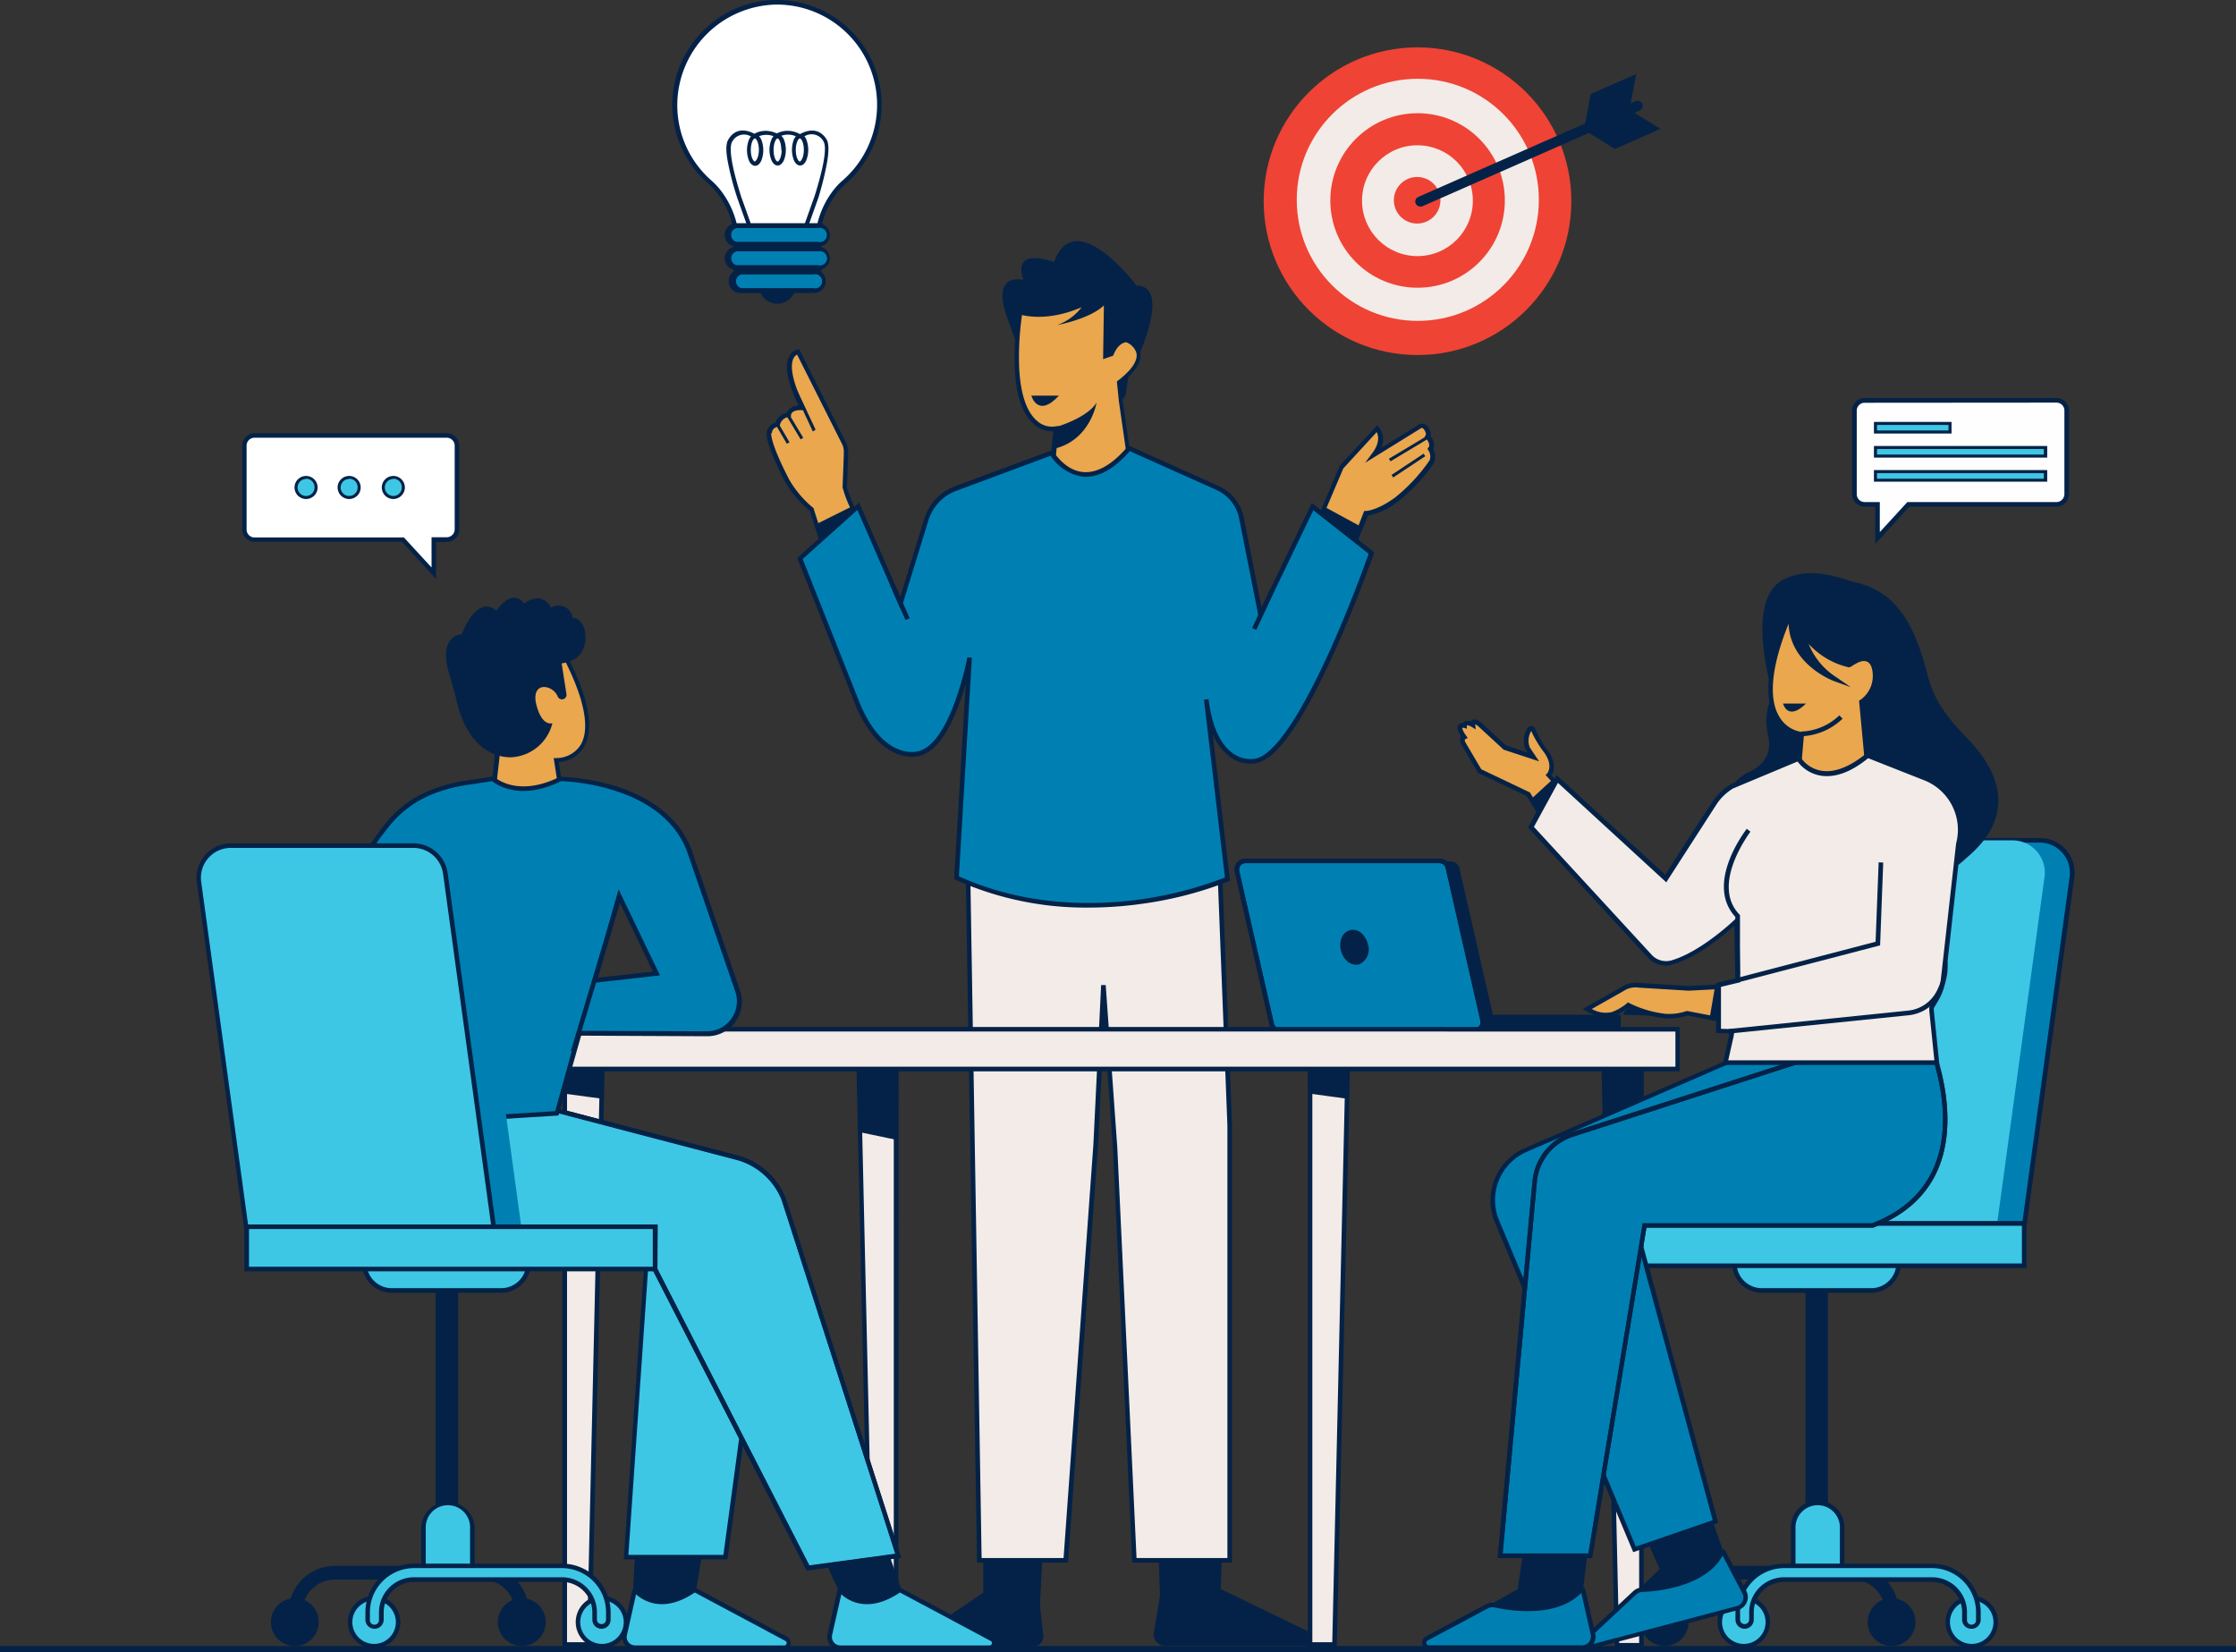 <?xml version="1.0" encoding="UTF-8"?> <svg xmlns="http://www.w3.org/2000/svg" xmlns:xlink="http://www.w3.org/1999/xlink" xmlns:v="https://vecta.io/nano" viewBox="0 0 308.29 227.79"><rect x="0" y="0" width="308.29" height="227.79" fill="#333333" stroke="none"/><style><![CDATA[.I{fill:#042247}.J{fill:#3ec6e5}.K{fill:#0080b2}.L{fill:#f2ebe7}.M{fill:#eaa74e}.N{fill:#ef4335}]]></style><g class="I"><path d="M143.72 209.01l-.5 9.3-.17 3.24h-7.17v-12.54h7.84z"></path><path d="M143.35,221.87h-7.78V208.7h8.48Zm-7.15-.64h6.55l.63-11.9H136.2Z"></path><path d="M135.8 219.42l-8.84 6a.87.87 0 0 0 .49 1.6h15a1.4 1.4 0 0 0 1.4-1.55l-.68-6.06s-4.24 3.15-7.37.01zm19.96-168.74l-.57 3.82a3.21 3.21 0 0 1-1.29 1.26l.06-4.09z"></path></g><path d="M145.57 59.14h0l-.26 2.72-.47 4.81 11.23-.67-1.53-10.66h0l-.25-2.6a12.09 12.09 0 0 0 1.35-1.18c1.23-1.26 1.47-2.25 1.3-3h0a2.73 2.73 0 0 0-1.45-1.62l-1.3-6.74-13.43 2.3-.12.82h0l-.38 3.89h0c-.68 13.31 5.31 11.93 5.31 11.93z" class="M"></path><g class="I"><path d="M144.49 67l.73-7.52a3.82 3.82 0 0 1-2.6-.94c-2.07-1.73-3-5.53-2.68-11.29v-.05c.07-1.19.2-2.5.39-3.9h0l.12-.84v-.23l13.95-2.4 1.32 6.89a2.87 2.87 0 0 1 1.47 1.76h0c.23 1-.24 2.1-1.39 3.27a11.53 11.53 0 0 1-1.24 1.11l.24 2.42 1.58 11zm1.51-8.27l-.06.47-.7 7.14 10.52-.64-1.49-10.35-.28-2.76.14-.11a11.1 11.1 0 0 0 1.32-1.15c1-1 1.4-1.92 1.23-2.69h0 0a2.37 2.37 0 0 0-1.27-1.4l-.15-.07v-.16l-1.24-6.43L141 42.77c0 .2 0 .4-.08.59h0a42.17 42.17 0 0 0-.38 3.86v.05c-.35 6.88 1.13 9.65 2.44 10.75a3 3 0 0 0 2.49.77z"></path><path d="M152.2 42.11l-.11 7.41 1.4-.49s.59-1.88 2-1.86A2.05 2.05 0 0 1 157 49s4.44-9.56-.3-9.63c0 0-8.47-11.28-11.38-3.23 0 0-5.82-2.32-4.22 2.45 0 0-4.45-1.18-2.3 5l1.43 4 .41-4.23s3.44 1.18 8.49-1a7.4 7.4 0 0 1-3.38 2.46s4.47-.82 6.45-2.71zm-6.89 19.76c4.95-1.11 5.86-6.21 5.88-6.37-.9 1.54-3.69 2.84-5.83 3.44zm23.03 147.14l-.29 8.19-.15 4.35h-7.62l-.14-4-.3-8.54h8.5z"></path><path d="M168.2 221.87H160l-.47-13.17h9.16zm-7.61-.64h7l.42-11.9h-7.84zm-16.87-12.22l-.5 9.3-7.34-1.09v-8.21h7.84z"></path><path d="M160.05 219.31s4.7 2.69 8.28-.22l13.11 6.36a.77.77 0 0 1-.32 1.47h-20.48a1.57 1.57 0 0 1-1.55-1.83zm8.29-10.3l-.29 8.19-7.91.35-.3-8.54h8.5z"></path></g><path d="M133.38 115.36l1.65 99.77h11.9l4.13-57.29 1.08-22.05 1.6 22.42 2.66 56.92h13.15V155.2l-1.54-39.63-34.63-.21z" class="L"></path><path d="M169.87,215.44H156.1l0-.3-2.66-56.91-1.22-17.16-.82,16.78-4.15,57.59H134.71L133.06,115l35.25.22,1.56,39.92Zm-13.17-.63h12.53V155.2l-1.53-39.31-34-.21,1.64,99.13h11.3l4.11-57,1.07-22h.63l1.6,22.43Z" class="I"></path><path d="M118.33 72.09l-4.34 4a22.32 22.32 0 0 1-1.43-3.83l-.64-2a14.45 14.45 0 0 1-3.4-4c-2.83-5.47-2.5-6.55-2.5-6.55 0-.95 1.13-1.14 1.13-1.14a1.76 1.76 0 0 1 1.56-1.36c.19-1.13 1.91-.94 1.91-.94-3.64-7.4-.59-7.74-.59-7.74l6.32 12.58a2.69 2.69 0 0 1 .28 1.28l-.19 4.82c0 .15.5 1.38 1 2.61l.89 2.27z" class="M"></path><path d="M114.09 76.4h-.19c-.22-.06-.35-.09-1.64-4.05l-.61-1.92a14.89 14.89 0 0 1-3.41-4c-2.56-5-2.59-6.41-2.53-6.75a1.5 1.5 0 0 1 1.18-1.36 2 2 0 0 1 1.56-1.38 1.73 1.73 0 0 1 1.66-1c-1.55-3.27-2-5.57-1.27-6.85a1.63 1.63 0 0 1 1.16-.89h.22l6.41 12.8a2.82 2.82 0 0 1 .31 1.43v.37l-.17 4.41c0 .16.31.89.95 2.52l.91 2.29.08.21-.16.15-4.33 4zm-7.76-16.64c0 .11-.1 1.37 2.47 6.34a14.25 14.25 0 0 0 3.3 3.9l.09.06v.1l.64 2 1.2 3.43L118 72l-.83-2.1a16.13 16.13 0 0 1-1-2.72l.17-4.46v-.37a2.33 2.33 0 0 0-.24-1.13l-6.2-12.33a1.12 1.12 0 0 0-.48.49c-.35.65-.61 2.4 1.51 6.72l.25.51-.57-.06s-1.42-.14-1.56.68v.24h-.25a1.46 1.46 0 0 0-1.27 1.12v.21h-.21s-.87.16-.87.82zm10.42 7.38z" class="I"></path><path d="M197.38 63.6a23.8 23.8 0 0 1-4.91 5.28c-2.64 1.89-4.15 1.89-4.15 1.89l-.71 1.82-1.36 3.46-4.91-3.2 1.26-3 2.33-5.51 4.9-5.29s1.32 1.33-.38 3.59l6.29-3.88c.71-.44 1.44 1 1.07 1.43 0 0 .94.94.38 1.69a1.87 1.87 0 0 1 .19 1.72z" class="M"></path><g class="I"><path d="M186.4 76.53L181 73l3.71-8.79 5.16-5.56.23.23a2.65 2.65 0 0 1 .31 2.88l5.21-3.22a.91.91 0 0 1 1.21.27 1.61 1.61 0 0 1 .41 1.37 1.67 1.67 0 0 1 .37 1.76 2.14 2.14 0 0 1 .11 1.81v.06a24 24 0 0 1-5 5.36 9.59 9.59 0 0 1-4.12 1.93zm-4.66-3.8l4.35 2.85 2-5.13h.21s1.47 0 4-1.82a23.82 23.82 0 0 0 4.81-5.17 1.52 1.52 0 0 0-.17-1.37l-.14-.19.14-.19c.39-.51-.34-1.27-.34-1.28l-.2-.2.17-.22c.08-.09 0-.52-.25-.82s-.36-.17-.41-.14l-7.7 4.76 1-1.34c1.08-1.44.83-2.44.6-2.89l-4.6 5z"></path><path d="M187.61 72.59l-1.36 3.47-4.91-3.21 1.26-2.98 5.01 2.72zm-69.28-.5l-4.34 4a22.32 22.32 0 0 1-1.43-3.83l4.86-2.42.91 2.25z"></path></g><path d="M189.08,76.24s-9.63,27.74-16,28.68c0,0-5.52,1.29-6.75-8.49l2.94,24.76v0s-19,8.23-37.35-.21l1.8-30.29s-2.33,12.49-7.24,13.25c0,0-4.9,1.21-8.22-7l-7.93-20,8-7.21,5.85,13.39,3.57-11.59a6.61,6.61,0,0,1,4-4.26L145,62.44s4.1,7.11,10.7-.63l12.16,5.47a5.8,5.8,0,0,1,3.32,4.17l2.63,13.28L181,69.83Z" class="K"></path><g class="I"><path d="M150.07 125.13a43.74 43.74 0 0 1-18.32-3.83l-.2-.09 1.6-26.94c-1.09 3.82-3.25 9.48-6.65 10-.36.08-5.24 1-8.58-7.15l-8-20.19 8.52-7.65 5.69 13 3.31-10.77a7 7 0 0 1 4.22-4.47l13.47-5 .14.24s1.51 2.57 4.06 2.8c1.94.17 4-1 6.12-3.48l.15-.18L168 67a6.12 6.12 0 0 1 3.5 4.4l2.44 12.35 6.93-14.41 8.6 6.8-.07.22c0 .07-2.45 7-5.63 14-4.3 9.45-7.88 14.45-10.65 14.87a4.65 4.65 0 0 1-3.48-.84 7.28 7.28 0 0 1-2.44-3.18l2.39 20.21-.21.1a51.67 51.67 0 0 1-11.87 3.08 52.41 52.41 0 0 1-7.44.53zm-17.86-4.31c9.34 4.23 18.83 4.05 25.17 3.16a52.67 52.67 0 0 0 11.51-3L166 96.46l.63-.07c.46 3.72 1.6 6.24 3.36 7.47a4.09 4.09 0 0 0 3 .75h0c2.51-.37 6-5.39 10.18-14.51 2.86-6.28 5.1-12.53 5.53-13.75l-7.62-6-7.41 15.4-2.81-14.2a5.47 5.47 0 0 0-3.14-4l-11.95-5.35c-2.21 2.53-4.4 3.71-6.5 3.52a6.37 6.37 0 0 1-4.41-2.89l-13 4.84a6.3 6.3 0 0 0-3.83 4l-3.82 12.41-6-13.77-7.54 6.77 7.84 19.77c3.17 7.79 7.67 6.81 7.86 6.77h0c4.63-.71 7-12.86 7-13l.63.07zm-23.72-63.41l.36-.216 1.898 3.164-.36.216zm-1.478 1.246l.363-.212 1.476 2.531-.363.212zm5.058.834l-2.79-6 .15-.08.18-.17s.08.08 2.84 6z"></path><path d="M191.497 63.246l5.273-3.165.216.36-5.273 3.165zm.357 2.234l4.424-2.931.231.349-4.424 2.931zm-69.135 15.191l.576-.254 2.123 4.813-.576.254zm49.921 5.916l2.529-5.441.571.266-2.529 5.441zM146 54.55h-3.8s.87 3.16 3.8 0z"></path></g><path d="M121.28 14.44a14.13 14.13 0 1 0-23.46 10.61A10 10 0 0 1 99 26.29a11.87 11.87 0 0 1 2.58 7.54h11.1a11.86 11.86 0 0 1 2.76-7.76 9.87 9.87 0 0 1 1-1 14.12 14.12 0 0 0 4.84-10.63z" fill="#fff"></path><g class="I"><path d="M113 34.15h-11.72v-.32a11.55 11.55 0 0 0-2.5-7.34 10.14 10.14 0 0 0-1.17-1.21 14.38 14.38 0 0 1-.7-21A14.34 14.34 0 0 1 107.13 0h0a14.45 14.45 0 0 1 9.48 25.34 8.15 8.15 0 0 0-.93.93 11.46 11.46 0 0 0-2.68 7.56zm-11.11-.64h10.48a12.1 12.1 0 0 1 2.83-7.65 8.7 8.7 0 0 1 1-1A13.82 13.82 0 0 0 107.16.63h0a13.9 13.9 0 0 0-13.78 14A13.8 13.8 0 0 0 98 24.81a9.88 9.88 0 0 1 1.24 1.28 12.15 12.15 0 0 1 2.67 7.42zM114 19.27c-.47-.79-1.57-1.93-3.71-.78a3.43 3.43 0 0 0-.93-.36 3.22 3.22 0 0 0-2.26.27 3.37 3.37 0 0 0-.77-.27 3.23 3.23 0 0 0-2.32.31c-2.07-1.07-3.14 0-3.61.83-.33.57-.34 1.65 0 3.3a40 40 0 0 0 1.25 4.72l2.2 6.17.53-.21-2.19-6.13c-1.74-5.49-1.53-7.09-1.25-7.56a1.84 1.84 0 0 1 2.6-.74 1.58 1.58 0 0 0-.28.44 4 4 0 0 0 0 2.88c.21.46.51.72.86.72s.64-.26.85-.72a4 4 0 0 0 0-2.88 1.61 1.61 0 0 0-.32-.48 2.75 2.75 0 0 1 2 0 1.45 1.45 0 0 0-.28.44 3.84 3.84 0 0 0 0 2.88c.2.46.51.72.85.72s.65-.26.86-.72a4 4 0 0 0 0-2.88 1.64 1.64 0 0 0-.35-.5 2.72 2.72 0 0 1 2 .07 1.76 1.76 0 0 0-.27.43 4 4 0 0 0 0 2.88c.21.46.51.72.86.72s.64-.26.85-.72a4 4 0 0 0 0-2.88 1.43 1.43 0 0 0-.26-.42 1.85 1.85 0 0 1 2.64.72c.28.47.48 2.07-1.25 7.55l-2.19 6.14.53.21 2.2-6.17a44.4 44.4 0 0 0 1.16-4.68c.3-1.65.29-2.73 0-3.3zm-9.92 3c-.19 0-.56-.56-.56-1.59s.37-1.59.56-1.59.55.56.55 1.59-.42 1.61-.63 1.61zm3.69-1.59c0 1-.37 1.59-.56 1.59s-.55-.56-.55-1.59.36-1.59.55-1.59.51.58.51 1.61zm2.51 1.59c-.19 0-.56-.56-.56-1.59s.37-1.59.56-1.59.55.56.55 1.59-.41 1.61-.6 1.61zm-5.62 16.23v.87a2.52 2.52 0 0 0 2.52 2.52h0a2.52 2.52 0 0 0 2.51-2.52v-.87z"></path><path d="M101.46 33.08h11.48v5.52h-11.48z"></path><path d="M113.25,38.92H101.14V32.77h12.11Zm-11.48-.63h10.85V33.4H101.77Z"></path></g><rect x="100.92" y="37.5" width="12.47" height="2.57" rx="1.28" class="K"></rect><g class="I"><use xlink:href="#B"></use><use xlink:href="#B"></use></g><rect x="100.26" y="31.16" width="13.81" height="2.57" rx="1.28" class="K"></rect><g class="I"><use xlink:href="#C"></use><use xlink:href="#C"></use></g><rect x="100.26" y="34.33" width="13.81" height="2.57" rx="1.28" class="K"></rect><g class="I"><use xlink:href="#D"></use><use xlink:href="#D"></use><path d="M172.15 120.22l4.79 21a1.18 1.18 0 0 0 1.15.92h26.77a1.18 1.18 0 0 0 1.15-1.44l-4.79-21a1.18 1.18 0 0 0-1.15-.92H173.3a1.19 1.19 0 0 0-1.15 1.44z"></path><path d="M202.43 139.9h21.03v2.22h-21.03z"></path></g><path d="M170.56 120.13l4.78 21.07a1.19 1.19 0 0 0 1.15.92h26.77a1.18 1.18 0 0 0 1.15-1.44l-4.78-21.07a1.19 1.19 0 0 0-1.15-.92H171.7a1.18 1.18 0 0 0-1.14 1.44z" class="K"></path><g class="I"><use xlink:href="#E"></use><use xlink:href="#E"></use><ellipse cx="186.73" cy="130.58" rx="1.6" ry="2.13" transform="matrix(.974 -.224 .224 .974 -24.55 45.26)"></ellipse><path d="M186.93 133a1.84 1.84 0 0 1-1.17-.46 2.87 2.87 0 0 1-.89-1.54 2.79 2.79 0 0 1 .13-1.77 1.76 1.76 0 0 1 1.18-1 1.73 1.73 0 0 1 1.52.42 2.92 2.92 0 0 1 .9 1.53h0a2.24 2.24 0 0 1-1.32 2.82 2.09 2.09 0 0 1-.35 0zm-.4-4.22h-.21a1.1 1.1 0 0 0-.74.68 2.33 2.33 0 0 0 .59 2.56 1.13 1.13 0 0 0 1 .29c.69-.16 1.06-1.08.84-2.06a2.22 2.22 0 0 0-.69-1.19 1.22 1.22 0 0 0-.79-.27z"></path></g><path d="M83.14 143.59l-.18 7.78-1.72 75.36h-3.38v-83.14h5.28z" class="L"></path><g class="I"><path d="M81.55,227.05h-4V143.28h5.91Zm-3.37-.63h2.75l1.88-82.51H78.18Z"></path><path d="M83.14 143.59l-.18 7.78-5.1-.68v-7.1h5.28z"></path><path d="M83.06 151.49l-5.3-.71v-7.29h5.49zM78 150.6l4.89.65.11-7.55h-5z"></path></g><path d="M123.55 143.7v83.14h-3.38l-1.62-70.85-.28-12.29h5.28z" class="L"></path><g class="I"><path d="M123.86,227.15h-4v-.31L118,143.38h5.91Zm-3.38-.63h2.75V144H118.6Z"></path><path d="M123.55 143.7v13.33l-5-1.04-.28-12.29h5.28z"></path><path d="M123.65,157.16l-5.2-1.08-.29-12.49h5.49Zm-5-1.25,4.78,1V143.8h-5.06Z"></path></g><path d="M185.9 143.59l-.18 7.78-1.72 75.36h-3.37v-83.14h5.27z" class="L"></path><path d="M184.31,227.05h-4V143.28h5.91l-.18,8.1Zm-3.37-.63h2.75l1.89-82.51h-4.64Z" class="I"></path><path d="M226.31 143.7v83.14h-3.38l-1.62-70.85-.28-12.29h5.28z" class="L"></path><g class="I"><path d="M226.63 227.15h-4v-.31l-1.91-83.46h5.92zm-3.39-.63H226V144h-4.63zm-37.34-82.93l-.18 7.78-5.09-.68v-7.1h5.27z"></path><path d="M185.83 151.49l-5.31-.71v-7.29H186zm-5.1-.89l4.89.65.17-7.55h-5.06zm45.58-6.9v13.33l-5-1.04-.28-12.29h5.28z"></path><path d="M226.42,157.16l-5.21-1.08-.28-12.49h5.49Zm-5-1.25,4.78,1V143.8h-5.06Z"></path></g><path d="M73.01 141.91h158.26v5.49H73.01z" class="L"></path><path d="M231.58 147.71H72.69v-6.12h158.89zm-158.25-.64H231v-4.85H73.33zm175.6 29.86h3.1v33.76h-3.1z" class="I"></path><path d="M239.08,174.14h22.66a3.78,3.78,0,0,1-3.78,3.78h-15.1a3.78,3.78,0,0,1-3.78-3.78Z" class="J"></path><path d="M258 178.24h-15.1a4.1 4.1 0 0 1-4.09-4.1v-.31h23.29v.31a4.11 4.11 0 0 1-4.1 4.1zm-18.55-3.78a3.47 3.47 0 0 0 3.45 3.14H258a3.47 3.47 0 0 0 3.45-3.14z" class="I"></path><path d="M250.61 207.39h0a3.37 3.37 0 0 1 3.38 3.37v6.07h-6.75v-6.07a3.37 3.37 0 0 1 3.37-3.37z" class="J"></path><g class="I"><path d="M254.3,217.14h-7.37v-6.38a3.69,3.69,0,1,1,7.37,0Zm-6.74-.63h6.11v-5.75a3.06,3.06,0,1,0-6.11,0Z"></path><circle cx="229.51" cy="223.64" r="3.3"></circle></g><circle cx="240.43" cy="223.64" r="3.3" class="J"></circle><g class="I"><path d="M240.43 227.26a3.62 3.62 0 1 1 3.62-3.62 3.63 3.63 0 0 1-3.62 3.62zm0-6.61a3 3 0 1 0 3 3 3 3 0 0 0-3-3z"></path><circle cx="260.8" cy="223.64" r="3.3"></circle></g><circle cx="271.85" cy="223.64" r="3.3" class="J"></circle><path d="M271.85 227.26a3.62 3.62 0 1 1 3.63-3.62 3.63 3.63 0 0 1-3.63 3.62zm0-6.61a3 3 0 1 0 3 3 3 3 0 0 0-3-3zm-10.99 3.6h0a1 1 0 0 1-.94-.95v-1a4.52 4.52 0 0 0-4.52-4.52H235a4.52 4.52 0 0 0-4.52 4.52v1a1 1 0 0 1-.94.95h0a1 1 0 0 1-1-.95v-1a6.41 6.41 0 0 1 6.41-6.41h20.45a6.41 6.41 0 0 1 6.41 6.41v1a1 1 0 0 1-.95.95z" class="I"></path><path d="M271.79 224.25h0a1 1 0 0 1-1-.95v-1a4.51 4.51 0 0 0-4.51-4.52H246a4.52 4.52 0 0 0-4.52 4.52v1a1 1 0 0 1-.94.95h0a1 1 0 0 1-.94-.95v-1a6.4 6.4 0 0 1 6.4-6.41h20.37a6.41 6.41 0 0 1 6.4 6.41v1a1 1 0 0 1-.98.95z" class="J"></path><path d="M271.79 224.56a1.25 1.25 0 0 1-1.26-1.26v-1a4.21 4.21 0 0 0-4.2-4.2H246a4.2 4.2 0 0 0-4.2 4.2v1a1.26 1.26 0 0 1-2.52 0v-1a6.72 6.72 0 0 1 6.72-6.72h20.37a6.73 6.73 0 0 1 6.72 6.72v1a1.26 1.26 0 0 1-1.3 1.26zm-25.79-7.1h20.37a4.83 4.83 0 0 1 4.83 4.83v1a.63.63 0 1 0 1.25 0v-1a6.09 6.09 0 0 0-6.08-6.09H246a6.09 6.09 0 0 0-6.09 6.09v1a.63.63 0 0 0 1.26 0v-1a4.83 4.83 0 0 1 4.83-4.83z" class="I"></path><path d="M244.71,169.6l6.82-49.89a4.45,4.45,0,0,1,4.42-3.85h25.3a4.46,4.46,0,0,1,4.42,5.06L279,169.6Z" class="K"></path><path d="M279.29 169.92h-35v-.36l6.83-49.89a4.79 4.79 0 0 1 4.73-4.13h25.3A4.78 4.78 0 0 1 286 121zm-34.22-.64h33.66l6.62-48.4a4.12 4.12 0 0 0-1-3.29 4.16 4.16 0 0 0-3.12-1.42H256a4.17 4.17 0 0 0-4.11 3.59z" class="I"></path><g class="J"><path d="M240.93,169.6l6.82-49.89a4.45,4.45,0,0,1,4.42-3.85h25.3a4.46,4.46,0,0,1,4.42,5.06l-6.66,48.68Z"></path><path d="M222.51 168.66h56.58v5.86h-56.58z"></path></g><path d="M279.4,174.83H222.19v-6.49H279.4Zm-56.57-.63h55.94V169H222.83Z" class="I"></path><path d="M283.53 55.19h-26.44a1.41 1.41 0 0 0-1.41 1.41v11.52a1.41 1.41 0 0 0 1.41 1.41h1.78v4.64l4.25-4.64h20.41a1.42 1.42 0 0 0 1.47-1.41V56.6a1.42 1.42 0 0 0-1.47-1.41z" fill="#fefefe"></path><path d="M258.55,75V69.85h-1.46a1.73,1.73,0,0,1-1.73-1.73V56.6a1.74,1.74,0,0,1,1.73-1.73h26.44a1.73,1.73,0,0,1,1.73,1.73V68.12a1.72,1.72,0,0,1-1.73,1.73H263.26Zm-1.46-19.47A1.09,1.09,0,0,0,256,56.6V68.12a1.09,1.09,0,0,0,1.09,1.1h2.09v4.14l3.8-4.14h20.55a1.1,1.1,0,0,0,1.1-1.1V56.6a1.09,1.09,0,0,0-1.1-1.09Z" class="I"></path><path d="M258.58 58.38h10.29v1.18h-10.29z" class="J"></path><path d="M269.07,59.77h-10.7v-1.6h10.7Zm-10.28-.42h9.86v-.76h-9.86Z" class="I"></path><path d="M258.58 61.7h23.47v1.18h-23.47z" class="J"></path><path d="M282.26,63.09H258.37v-1.6h23.89Zm-23.47-.42h23v-.76h-23Z" class="I"></path><path d="M258.58 65.02h23.47v1.18h-23.47z" class="J"></path><path d="M282.26,66.41H258.37v-1.6h23.89ZM258.79,66h23v-.76h-23Z" class="I"></path><path d="M35.13,60H61.59A1.42,1.42,0,0,1,63,61.45V73a1.41,1.41,0,0,1-1.41,1.41H59.81V79l-4.25-4.64H35.13A1.41,1.41,0,0,1,33.72,73V61.45A1.42,1.42,0,0,1,35.13,60Z" fill="#fff"></path><path d="M60.13 79.84l-4.71-5.14H35.13A1.73 1.73 0 0 1 33.4 73V61.45a1.73 1.73 0 0 1 1.73-1.73h26.46a1.73 1.73 0 0 1 1.73 1.73V73a1.73 1.73 0 0 1-1.73 1.73h-1.46zm-25-19.49a1.09 1.09 0 0 0-1.13 1.1V73a1.09 1.09 0 0 0 1.09 1.1h20.6l3.81 4.14v-4.17h2.09a1.1 1.1 0 0 0 1.1-1.1V61.45a1.1 1.1 0 0 0-1.1-1.1z" class="I"></path><circle cx="42.2" cy="67.21" r="1.38" class="J"></circle><path d="M42.2,68.8a1.59,1.59,0,1,1,1.59-1.59A1.59,1.59,0,0,1,42.2,68.8Zm0-2.76a1.17,1.17,0,1,0,1.17,1.17A1.18,1.18,0,0,0,42.2,66Z" class="I"></path><circle cx="48.14" cy="67.21" r="1.38" class="J"></circle><path d="M48.14 68.8a1.59 1.59 0 1 1 1.59-1.59 1.59 1.59 0 0 1-1.59 1.59zm0-2.76a1.17 1.17 0 1 0 1.17 1.17A1.17 1.17 0 0 0 48.14 66z" class="I"></path><circle cx="54.23" cy="67.21" r="1.38" class="J"></circle><g class="I"><path d="M54.23 68.8a1.59 1.59 0 1 1 1.59-1.59 1.6 1.6 0 0 1-1.59 1.59zm0-2.76a1.17 1.17 0 1 0 1.17 1.17A1.17 1.17 0 0 0 54.23 66zM97.37 209l-1.48 8.84-.7 4.16h-7.75l.32-5.54.42-7.59 9.19.13z"></path><path d="M95.46,222.32H87.11l.77-13.77,9.86.14Zm-7.68-.63h7.15L97,209.31l-8.52-.12Z"></path></g><path d="M87.69 219.36c.68.7 3.44 3 8-.14a.12.12 0 0 1 .14 0l12.6 6.74a.64.64 0 0 1-.3 1.2H87.57a1.47 1.47 0 0 1-1.44-1.8l1.34-5.93a.13.13 0 0 1 .22-.07z" class="J"></path><g class="I"><path d="M108.14 227.47H87.57a1.79 1.79 0 0 1-1.75-2.19l1.34-5.93a.45.45 0 0 1 .32-.33.43.43 0 0 1 .44.12h0c.69.71 3.27 2.82 7.6-.18a.44.44 0 0 1 .47 0l12.6 6.74a1 1 0 0 1-.45 1.8zm-20.44-7.66l-1.26 5.61a1.15 1.15 0 0 0 .22 1 1.18 1.18 0 0 0 .91.44h20.57a.33.33 0 0 0 .15-.62l-12.5-6.68c-4.29 2.9-7.05 1.18-8.09.25zm8-.32zM97.37 209l-1.48 8.84-8.13-1.38.42-7.59 9.19.13zm27.58 13h-7.75l-1.84-4.01-.66-1.43-3.52-7.69 9.19.13 2.44 6.93.58 1.65 1.56 4.42z"></path><path d="M125.39,222.32H117l-6.3-13.77,9.91.13Zm-8-.63h7.1l-4.35-12.38-8.47-.12Z"></path></g><path d="M116 219.36c.68.7 3.44 3 8-.14a.11.11 0 0 1 .13 0l12.59 6.78a.64.64 0 0 1-.31 1.2h-20.56a1.47 1.47 0 0 1-1.44-1.8l1.33-5.93a.13.13 0 0 1 .26-.11z" class="J"></path><path d="M136.41 227.47h-20.56a1.8 1.8 0 0 1-1.4-.67 1.77 1.77 0 0 1-.35-1.52l1.34-5.93a.42.42 0 0 1 .31-.33.42.42 0 0 1 .44.12h0c.69.71 3.27 2.82 7.61-.18a.43.43 0 0 1 .46 0l12.61 6.74a1 1 0 0 1-.46 1.8zM116 219.81l-1.27 5.61a1.19 1.19 0 0 0 .23 1 1.15 1.15 0 0 0 .91.44h20.56a.31.31 0 0 0 .32-.25.32.32 0 0 0-.16-.37l-12.51-6.68c-4.3 2.9-7.08 1.18-8.08.25zm8-.32z" class="I"></path><path d="M77.53 110.12l-.82-5.28s8.67.21 1.19-14.33c0 0-6.5-4.26-11.72 2.73l2.39 10.56-.65 6.2z" class="M"></path><g class="I"><path d="M77.9 110.44l-10.33-.11.68-6.51-2.41-10.65.08-.12c5.34-7.15 12.08-2.85 12.16-2.8h.07v.08c3.08 6 3.85 10.28 2.3 12.76a4.5 4.5 0 0 1-3.42 2zm-9.63-.74l8.89.1-.82-5.28h.37a4 4 0 0 0 3.29-1.73c1-1.56 1.37-4.92-2.29-12.06-.72-.44-6.41-3.63-11.14 2.59l2.37 10.46z"></path><path d="M62.17 93.62c-2.15-6.12 1.5-6.18 1.5-6.18h0c2.33-5.81 4.77-3.24 4.77-3.24 2.33-3.31 3.83-1 3.83-1 2.61-1.86 3.71.57 3.71.57a2 2 0 0 1 3 1.44c1-.06 1.57 1.21 1.66 1.76.55 3.47-1.82 4.3-3.2 4.49l.66 4.24a.62.62 0 0 1-.66.72h0a.63.63 0 0 1-.54-.38.53.53 0 0 0-.06-.13c-.64-1.41-3.31-2-3 .71 0 0 .53 3.43 2.32 3.1a6.17 6.17 0 0 1-5.73 4.69c-.79 0-6.07 0-7.7-8.82a15.79 15.79 0 0 1-.56-1.97zm60.64 122.31l-7.45 2.06-.66-1.43-3.52-7.69 9.19.13 2.44 6.93z"></path></g><path d="M89.65 166.35L86.3 214.7h13.72l6.26-46.33-16.63-2.02z" class="J"></path><path d="M100.3,215H86l3.4-49,17.28,2.09Zm-13.66-.63h13.1l6.19-45.75-16-1.94Z" class="I"></path><path d="M47.27,153.3s-5.48,17.39,5.06,18.15l37.56,2.74,21.52,42,12.45-1.69-15.79-49.17a9.55,9.55,0,0,0-6.49-5.74l-27-7.09Z" class="J"></path><g class="I"><path d="M111.23 216.52l-.1-.19-21.44-41.84-37.38-2.73a6.44 6.44 0 0 1-5.16-2.76c-3.48-5.12-.32-15.34-.19-15.78L47 153h.23l27.31-.81 27.09 7.1a9.93 9.93 0 0 1 6.7 5.93l15.92 49.56zM47.5 153.61c-.43 1.51-2.87 10.54.17 15a5.85 5.85 0 0 0 4.68 2.5l37.74 2.76.08.16 21.42 41.79 11.86-1.61-15.68-48.81a9.31 9.31 0 0 0-6.27-5.54l-27-7.07z"></path><path d="M111.23,216.52l-21.54-42-37.38-2.73A6.44,6.44,0,0,1,47.15,169c-3.48-5.12-.32-15.34-.19-15.78L47,153l27.54-.82,27.09,7.1a9.93,9.93,0,0,1,6.7,5.93l15.92,49.56ZM47.5,153.61c-.43,1.51-2.87,10.54.17,15a5.85,5.85,0,0,0,4.68,2.5l37.74,2.76,21.5,42,11.86-1.61-15.68-48.81a9.31,9.31,0,0,0-6.27-5.54l-27-7.07Z"></path></g><path d="M97.46 142.51a4.46 4.46 0 0 0 4.23-5.92l-6.5-18.88c-3.4-10.2-17.89-10.33-17.89-10.33-6 3-9.32 0-9.32 0l-3.64.54a20.94 20.94 0 0 0-4.4 1.14 14.88 14.88 0 0 0-6.6 4.74c-4.74 6-8.77 14.38-9.3 17.65-.76 4.66 6.3 2.14 6.3 2.14-2.44 9.37-4.55 21.82-4.55 21.82l31-1.91 3-11.06zm-6.93-8.29l-8.5.95 3.34-11.66z" class="K"></path><g class="I"><path d="M45.41 155.75l.07-.39c0-.13 2.05-12.09 4.41-21.3-1.21.36-4.08 1-5.46-.12a2.58 2.58 0 0 1-.71-2.54c.57-3.49 4.79-12 9.38-17.8a15.1 15.1 0 0 1 6.73-4.84 21.34 21.34 0 0 1 4.47-1.15l3.78-.56.11.1c.13.11 3.21 2.83 9-.05h.07.07a29.32 29.32 0 0 1 7.77 1.36c5.4 1.74 9 4.92 10.42 9.19l6.5 18.87a4.77 4.77 0 0 1-4.53 6.35l-17.37-.08L77 153.8zm5.38-22.66l-.15.58c-2.16 8.32-4.09 19.21-4.47 21.4l30.38-1.87 3.06-11.08 17.85.07h0a4.14 4.14 0 0 0 3.91-5.5l-6.5-18.88c-3.17-9.5-16.4-10.08-17.52-10.11-5.56 2.75-8.83.54-9.49 0l-3.49.53a20.88 20.88 0 0 0-4.34 1.11 14.69 14.69 0 0 0-6.44 4.66c-4.91 6.18-8.75 14.5-9.24 17.51a1.94 1.94 0 0 0 .49 1.95c1.21 1 4.3.23 5.39-.16zm30.81 2.45l3.69-12.92L91 134.48zm3.84-11.14l-3 10.4 7.58-.85zm-34.444 7.448l5.286-12.346.46.197-5.286 12.346z"></path><path d="M85.44 123.53l-6.42 21.43"></path><path d="M78.713 144.877l6.425-21.428.603.181-6.425 21.428zM60.07 176.93h3.1v33.76h-3.1z"></path></g><path d="M72,170.08l-6.79-49.66a4.44,4.44,0,0,0-4.4-3.84H35.66a4.44,4.44,0,0,0-4.4,5l6.63,48.45Z" class="K"></path><path d="M68.19,170.08,61.4,120.42a4.44,4.44,0,0,0-4.4-3.84H31.82a4.45,4.45,0,0,0-4.4,5l6.63,48.45Z" class="J"></path><path d="M68.56,170.39H33.77l0-.27-6.63-48.45a4.76,4.76,0,0,1,4.71-5.4H57a4.78,4.78,0,0,1,4.72,4.11Zm-34.23-.63h33.5l-6.74-49.29A4.14,4.14,0,0,0,57,116.9H31.82a4.12,4.12,0,0,0-4.08,4.68Z" class="I"></path><path d="M50.23,174.14H72.88a3.77,3.77,0,0,1-3.77,3.78H54a3.77,3.77,0,0,1-3.77-3.78Z" class="J"></path><path d="M69.11 178.24H54a4.1 4.1 0 0 1-4.09-4.1v-.31H73.2v.31a4.1 4.1 0 0 1-4.09 4.1zm-18.55-3.78A3.46 3.46 0 0 0 54 177.6h15.11a3.46 3.46 0 0 0 3.44-3.14z" class="I"></path><path d="M34.01 169.14h56.31v5.83H34.01z" class="J"></path><path d="M90.64,175.28H33.69v-6.46h57Zm-56.31-.63H90v-5.2H34.33Z" class="I"></path><path d="M61.76 207.39h0a3.37 3.37 0 0 1 3.37 3.37v6.07h-6.74v-6.07a3.37 3.37 0 0 1 3.37-3.37z" class="J"></path><g class="I"><path d="M65.45,217.14H58.07v-6.38a3.69,3.69,0,0,1,7.38,0Zm-6.75-.63h6.11v-5.75a3.06,3.06,0,1,0-6.11,0Z"></path><circle cx="40.65" cy="223.64" r="3.3"></circle></g><circle cx="51.58" cy="223.64" r="3.3" class="J"></circle><g class="I"><use xlink:href="#F"></use><circle cx="71.94" cy="223.64" r="3.3"></circle></g><circle cx="83" cy="223.64" r="3.3" class="J"></circle><g class="I"><use xlink:href="#F" x="31.42"></use><path d="M72 224.25h0a1 1 0 0 1-1-.95v-1a4.51 4.51 0 0 0-4.51-4.52H46.18a4.52 4.52 0 0 0-4.52 4.52v1a1 1 0 0 1-.94.95h0a1 1 0 0 1-.94-.95v-1a6.4 6.4 0 0 1 6.4-6.41h20.37a6.41 6.41 0 0 1 6.4 6.41v1a1 1 0 0 1-.95.95z"></path></g><path d="M82.93 224.25h0a1 1 0 0 1-.94-.95v-1a4.52 4.52 0 0 0-4.52-4.52H57.11a4.52 4.52 0 0 0-4.52 4.52v1a1 1 0 0 1-1 .95h0a1 1 0 0 1-.94-.95v-1a6.41 6.41 0 0 1 6.41-6.41h20.41a6.41 6.41 0 0 1 6.41 6.41v1a1 1 0 0 1-.95.95z" class="J"></path><path d="M82.93 224.56a1.26 1.26 0 0 1-1.26-1.26v-1a4.2 4.2 0 0 0-4.2-4.2H57.11a4.21 4.21 0 0 0-4.21 4.2v1a1.26 1.26 0 0 1-2.52 0v-1a6.73 6.73 0 0 1 6.73-6.72h20.36a6.72 6.72 0 0 1 6.72 6.72v1a1.25 1.25 0 0 1-1.26 1.26zm-25.82-7.1h20.36a4.83 4.83 0 0 1 4.83 4.83v1a.63.63 0 1 0 1.26 0v-1a6.09 6.09 0 0 0-6.09-6.09H57.11a6.09 6.09 0 0 0-6.11 6.09v1a.63.63 0 1 0 1.25 0v-1a4.84 4.84 0 0 1 4.86-4.83z" class="I"></path><circle cx="195.44" cy="27.74" r="21.21" class="N"></circle><circle cx="195.48" cy="27.55" r="16.69" class="L"></circle><circle cx="195.45" cy="27.64" r="12.03" class="N"></circle><circle cx="195.43" cy="27.67" r="7.64" class="L"></circle><g class="I"><path d="M228.94 17.77l-6.28 2.77-4.37-2.7 6.28-2.77 4.37 2.7z"></path><path d="M218.36 18.01l6.29-2.77.95-5.04-6.28 2.76-.96 5.05z"></path></g><circle cx="195.39" cy="27.61" r="3.21" class="N"></circle><g class="I"><rect x="193.76" y="20.42" width="34.15" height="1.41" rx=".7" transform="matrix(.915 -.403 .403 .915 9.39 86.83)"></rect><path d="M271 101.55c-3.59-3.71-4.6-6.07-5.23-8.48-1.51-5.82-3-8.21-5-10.24a10.62 10.62 0 0 0-5-2.55c-2.39-.68-6.13-2.2-9.77-.43-5.73 2.77-1.52 16-1.52 16s-1.52 1.89-.68 5.68-2.9 5-2.9 5c-8.48 5.23 1.86 13.16 1.86 13.16 18.08 9.27 28.3-1.35 28.3-1.35 8.38-6.93 2.94-13.78-.06-16.79z"></path></g><path d="M258,112l-10.64,1.15,1.07-12s-8.66-.7-1.34-17.1c-1.2,6.94,5.9,9.49,5.9,9.49-3.2-2.22-4.23-4.77-4.4-6.91,1.2,3.82,6.34,5,6.34,5,3.21-2.12,3.46.43,3.53,1.38a4.34,4.34,0,0,1-1.87,3.71Z" class="M"></path><g class="I"><path d="M247 113.53l1.08-12.06a5 5 0 0 1-3.29-2.39c-1.79-3-1.12-8.11 2-15.1l1-2.32-.44 2.5a7.63 7.63 0 0 0 3 7.57 8.63 8.63 0 0 1-2.14-5l-.21-2.79.83 2.65c1 3.28 5.2 4.53 6 4.74 1.21-.78 2.14-1 2.83-.64.95.48 1 1.83 1.07 2.34a4.75 4.75 0 0 1-1.85 3.9l1.43 15.37zM246.6 86c-2.95 7.29-2.37 11-1.3 12.77a4.29 4.29 0 0 0 3.11 2.15h.32v.31l-1 11.58 10-1.08-1.41-15.14.18-.1a4 4 0 0 0 1.71-3.42c0-.37-.1-1.5-.72-1.81s-1.28 0-2.31.67L255 92h-.13a10.82 10.82 0 0 1-5.5-3.22 9.78 9.78 0 0 0 3.81 4.59l2 1.37-2.25-.81c-.16-.05-6.11-2.27-6.33-7.93zm-22.41 135.25l5.05-4.85-.71-1.59-2.96-6.68 8.69-2.93 2 5.74 2.12 6.06-14.19 4.25z"></path><path d="M223,221.93l5.83-5.6-3.72-8.39,9.32-3.14,4.33,12.41Zm3-13.61,3.62,8.15-4.26,4.1L238,216.8l-3.9-11.2Z"></path></g><path d="M237.39 214.05c-2.2 4.45-9 5.06-11 5.14a1.61 1.61 0 0 0-1 .42l-6.9 6.39a.66.66 0 0 0 .62 1.12l20.45-5.39a1.52 1.52 0 0 0 1-2.17l-2.93-5.56a.13.13 0 0 0-.24.05z" class="K"></path><path d="M218.93 227.49a.94.94 0 0 1-.84-.5 1 1 0 0 1 .19-1.19l6.9-6.42a1.89 1.89 0 0 1 1.22-.51c2-.08 8.59-.67 10.71-5a.44.44 0 0 1 .4-.26.46.46 0 0 1 .4.24l2.89 5.55a1.81 1.81 0 0 1 0 1.59 1.83 1.83 0 0 1-1.21 1l-20.45 5.4a1.15 1.15 0 0 1-.21.1zm18.58-13c-2.42 4.32-9.07 4.92-11.09 5a1.28 1.28 0 0 0-.81.33l-6.9 6.42a.33.33 0 0 0-.07.42.34.34 0 0 0 .39.17l20.45-5.4a1.21 1.21 0 0 0 .76-1.72zm-1.25-3.55l-7.73 3.87-2.96-6.68 8.69-2.93 2 5.74z" class="I"></path><path d="M246.77,142.75l-36.43,15.84a7.54,7.54,0,0,0-4,9.82l19,45.24,11.16-3.84-11.38-42,37.24-18.13v-7.53Z" class="K"></path><g class="I"><path d="M225.18 214l-19.08-45.47a7.88 7.88 0 0 1 4.11-10.23l36.49-15.87h.06l15.93-.57v8l-.17.09-37 18 11.39 42zm21.66-71l-36.37 15.82a7.25 7.25 0 0 0-3.79 9.41l18.86 45 10.6-3.64-11.37-41.94.24-.11 37.05-18.05v-7zm-27.81 67.48l-.7 5.62-.78 6.2-14.14.45 6.13-3.41.31-2.13.95-6.3 8.23-.43z"></path><path d="M202.12,223.1l7.13-4,1.28-8.54,8.86-.45-1.56,12.46Zm9-11.89-1.25,8.33-5.12,2.85,12.56-.4,1.4-11.17Z"></path></g><path d="M218 219.14c-3.26 3.75-10 2.61-11.93 2.18a1.51 1.51 0 0 0-1.08.15l-8.32 4.44a.66.66 0 0 0 .31 1.24h21.15a1.51 1.51 0 0 0 1.48-1.85l-1.37-6.1a.14.14 0 0 0-.24-.06z" class="K"></path><path d="M218.14 227.47H197a1 1 0 0 1-.46-1.84l8.32-4.44a1.84 1.84 0 0 1 1.3-.18c1.93.42 8.48 1.53 11.63-2.07h0a.45.45 0 0 1 .45-.15.46.46 0 0 1 .33.34l1.37 6.1a1.8 1.8 0 0 1-.35 1.55 1.83 1.83 0 0 1-1.45.69zm-12.4-5.87a1.23 1.23 0 0 0-.59.15l-8.32 4.44a.35.35 0 0 0 .16.65h21.15a1.21 1.21 0 0 0 1.18-1.47l-1.3-5.76c-3.45 3.56-10 2.45-12 2a1.33 1.33 0 0 0-.28-.01zm13.29-11.12l-.7 5.62-8.48 1.11.95-6.3 8.23-.43zm8.14-71.88s-2.77-.36-3.39 1.3l5.7.2z" class="I"></path><path d="M216.43 110.05l-3.36 3.32-1.95-3.21-.39-.65-6.73-3.21-2.18-3.68c-.49-.79 0-1 0-1-1.35-2 0-1.54 0-1.54 0-.77 1.16-.09 1.16-.09-.09-.9.91-.1.91-.1l3.49 3.22 3.94 1.3-.78-1.17a2.86 2.86 0 0 1 .28-2.71.26.26 0 0 1 .46.08 13.5 13.5 0 0 0 1.8 3.06c1.47 2.11.34 3.26.34 3.26l.53.57z" class="M"></path><path d="M213 113.88l-2.51-4.13-6.71-3.2-2.23-3.77a1.24 1.24 0 0 1-.22-1 .71.71 0 0 1 .12-.23c-.5-.78-.61-1.28-.38-1.6a.7.7 0 0 1 .61-.25.64.64 0 0 1 .24-.25 1.16 1.16 0 0 1 .91 0 .45.45 0 0 1 .2-.21c.39-.21.93.16 1.15.34l3.45 3.18 3 1-.3-.44h0a3.19 3.19 0 0 1 .33-3 .58.58 0 0 1 .56-.22.56.56 0 0 1 .45.4 13.18 13.18 0 0 0 1.76 3c1.22 1.76.79 2.93.49 3.42l2.94 3.18zm-8.77-7.82l6.71 3.2 2.19 3.61L216 110l-2.9-3.15.21-.21s.91-1-.38-2.86a14.77 14.77 0 0 1-1.81-3 2.6 2.6 0 0 0-.19 2.29l1.28 1.9-4.89-1.61-3.54-3.26a1.54 1.54 0 0 0-.38-.23v.06l.07.63-.55-.33a1.31 1.31 0 0 0-.68-.23v.06.41l-.39-.12h-.23c0 .08 0 .37.53 1.09l.21.31-.34.16a.14.14 0 0 0-.06.08.77.77 0 0 0 .16.49zm6.84-5.39z" class="I"></path><path d="M238.37 136l-.21 4.77-2.43-.47-3.07-.6a7.88 7.88 0 0 1-3.09.41 15.13 15.13 0 0 1-5.14-1.51 8.46 8.46 0 0 1-2.11 1.25c-1.5.57-3.55-.71-3.55-.71l4.85-2.75a3.33 3.33 0 0 1 2.38-.54l6.81.42 3.64-.19 1.92-.08z" class="M"></path><g class="I"><path d="M238.46 141.17l-5.78-1.17h0a8.12 8.12 0 0 1-3.08.4 14.92 14.92 0 0 1-5.07-1.44 10.27 10.27 0 0 1-2 1.15c-1.65.63-3.76-.67-3.85-.73l-.45-.28 5.3-3a3.62 3.62 0 0 1 2.58-.58l6.78.42 3.62-.19 2-.09h.3zm-5.81-1.78l5.21 1 .18-4.07-1.58.08-3.63.19h0l-6.86-.42a3 3 0 0 0-2.15.48h0l-4.35 2.46a3.85 3.85 0 0 0 2.79.42 7.58 7.58 0 0 0 2-1.15l.17-.19.22.11a14.87 14.87 0 0 0 5 1.48 7.41 7.41 0 0 0 2.87-.38z"></path><path d="M238.37 136l-.21 4.77-2.43-.47.72-4.22 1.92-.08zm-21.94-25.95l-3.36 3.32-1.95-3.21 2.93-2.69 2.38 2.58z"></path></g><path d="M265.67,142.84s9.21,19.75-7.52,26.14H226.74l-7.5,45.51H206.83l4.78-51.6a7.53,7.53,0,0,1,5.19-6.47l36.27-11.7Z" class="K"></path><g class="I"><path d="M219.51 214.81h-13l4.8-51.94a7.86 7.86 0 0 1 5.41-6.76l36.3-11.7h0l12.83-1.92.1.22a30.76 30.76 0 0 1 1.93 6c.7 3.22 1.16 7.95-.55 12.19-1.55 3.83-4.6 6.64-9.07 8.34h-.06H227zm-12.33-.63H219l7.49-45.52h31.62c4.26-1.64 7.17-4.32 8.65-8 2.91-7.18-.63-16-1.26-17.5L253.14 145l-36.24 11.72a7.21 7.21 0 0 0-5 6.2z"></path><path d="M219.51 214.81h-13v-.35l4.77-51.59a7.86 7.86 0 0 1 5.41-6.76l36.3-11.7 12.85-1.92.1.22c.05.1 4.65 10.13 1.38 18.22-1.55 3.83-4.6 6.64-9.07 8.34h-.06H227zm-12.33-.63H219l7.49-45.52h31.62c4.26-1.64 7.17-4.32 8.65-8 2.91-7.18-.63-16-1.26-17.5L253.14 145l-36.24 11.72a7.21 7.21 0 0 0-5 6.2z"></path></g><path d="M270 116.32L267.94 135a7.23 7.23 0 0 1-1.08 3l-.56.95v.36l.74 7.2h-29.15l.82-3.67.1-.67h-1.84v-6.33l2.66-.65-.17-8.21s-4.64 4.51-8.92 5.76a3 3 0 0 1-3.09-.92L211.1 114l3.64-6.67 14.95 13.74s3.2-5.15 6.85-10.63a7.56 7.56 0 0 1 2.32-2.11l9.11-3.82s2.91 5 9.57-.42l7.76 3.07a7.6 7.6 0 0 1 4.7 9.16z" class="L"></path><g class="I"><path d="M267.4 146.83h-29.91l.91-4.05v-.3l-1.8-.06v-6.88l2.66-.65-.15-7.25c-1.34 1.22-5 4.33-8.53 5.35a3.32 3.32 0 0 1-3.42-1l-16.49-17.91 3.94-7.23 15 13.76c.76-1.22 3.57-5.67 6.66-10.31a7.54 7.54 0 0 1 2.47-2.23l9.36-3.93.14.24a4.29 4.29 0 0 0 2.82 1.87c1.81.33 3.92-.47 6.27-2.38l.14-.11 7.94 3.13a8 8 0 0 1 4.92 9.5L268.25 135a7.47 7.47 0 0 1-1.12 3.14l-.51.86v.27zm-29.12-.64h28.42l-.7-6.85v-.47l.6-1a6.73 6.73 0 0 0 1-2.89l2.1-18.69h0a7.33 7.33 0 0 0-4.53-8.76l-7.6-3c-2.44 2-4.68 2.75-6.65 2.39a5 5 0 0 1-3.08-1.93l-8.9 3.72a7.28 7.28 0 0 0-2.15 2l-6.85 10.62-.2.32-14.94-13.72-3.31 6.07 16.19 17.59a2.7 2.7 0 0 0 2.77.82c4.16-1.21 8.74-5.63 8.79-5.68l.52-.5.19 9.19-2.67.64v5.78l1.9.06-.16 1z"></path><path d="M239.9 134.41h-.64v-8c-4.22-4.59 1.34-11.83 1.58-12.14l.5.39c0 .07-5.54 7.21-1.53 11.41l.09.09zm8.66-32.91h-.21v-.64a8 8 0 0 0 5.25-2.23l.45.45a8.67 8.67 0 0 1-5.49 2.42zM249 97h-3.16s.62 2.49 3.16 0zm-9.42 38.46l-.16-.61 19.18-5.01.42-10.95.63.03-.43 11.42-19.64 5.12zm-1.17 7.04l-.07-.63 24.7-2.53a5 5 0 0 0 4.13-3 7 7 0 0 0 .71-3.64l.63-.1a7.63 7.63 0 0 1-.76 4 5.66 5.66 0 0 1-4.64 3.38zM0 226.94h308.29v.84H0z"></path></g><defs><path id="B" d="M112.11,40.38H102.2a1.6,1.6,0,1,1,0-3.19h9.91a1.6,1.6,0,1,1,0,3.19Zm-9.91-2.56a1,1,0,0,0,0,1.93h9.91a1,1,0,1,0,0-1.93Z"></path><path id="C" d="M112.79,34H101.54a1.6,1.6,0,0,1,0-3.2h11.25a1.6,1.6,0,0,1,0,3.2Zm-11.25-2.57a1,1,0,0,0,0,1.94h11.25a1,1,0,1,0,0-1.94Z"></path><path id="D" d="M112.79,37.21H101.54a1.6,1.6,0,0,1,0-3.2h11.25a1.6,1.6,0,0,1,0,3.2Zm-11.25-2.56a1,1,0,0,0,0,1.93h11.25a1,1,0,1,0,0-1.93Z"></path><path id="E" d="M203.26,142.43H176.49a1.5,1.5,0,0,1-1.46-1.16l-4.78-21.07a1.49,1.49,0,0,1,1.45-1.82h26.78a1.48,1.48,0,0,1,1.45,1.16l4.79,21.07a1.49,1.49,0,0,1-1.46,1.82Zm-32.4-22.37,4.79,21.07a.87.87,0,0,0,.84.67h26.77a.88.88,0,0,0,.68-.32.92.92,0,0,0,.17-.73l-4.79-21.07a.87.87,0,0,0-.84-.67H171.7a.88.88,0,0,0-.67.32.92.92,0,0,0-.17.73Z"></path><path id="F" d="M51.58 227.26a3.62 3.62 0 1 1 3.62-3.62 3.62 3.62 0 0 1-3.62 3.62zm0-6.61a3 3 0 1 0 3 3 3 3 0 0 0-3-3z"></path></defs></svg> 
